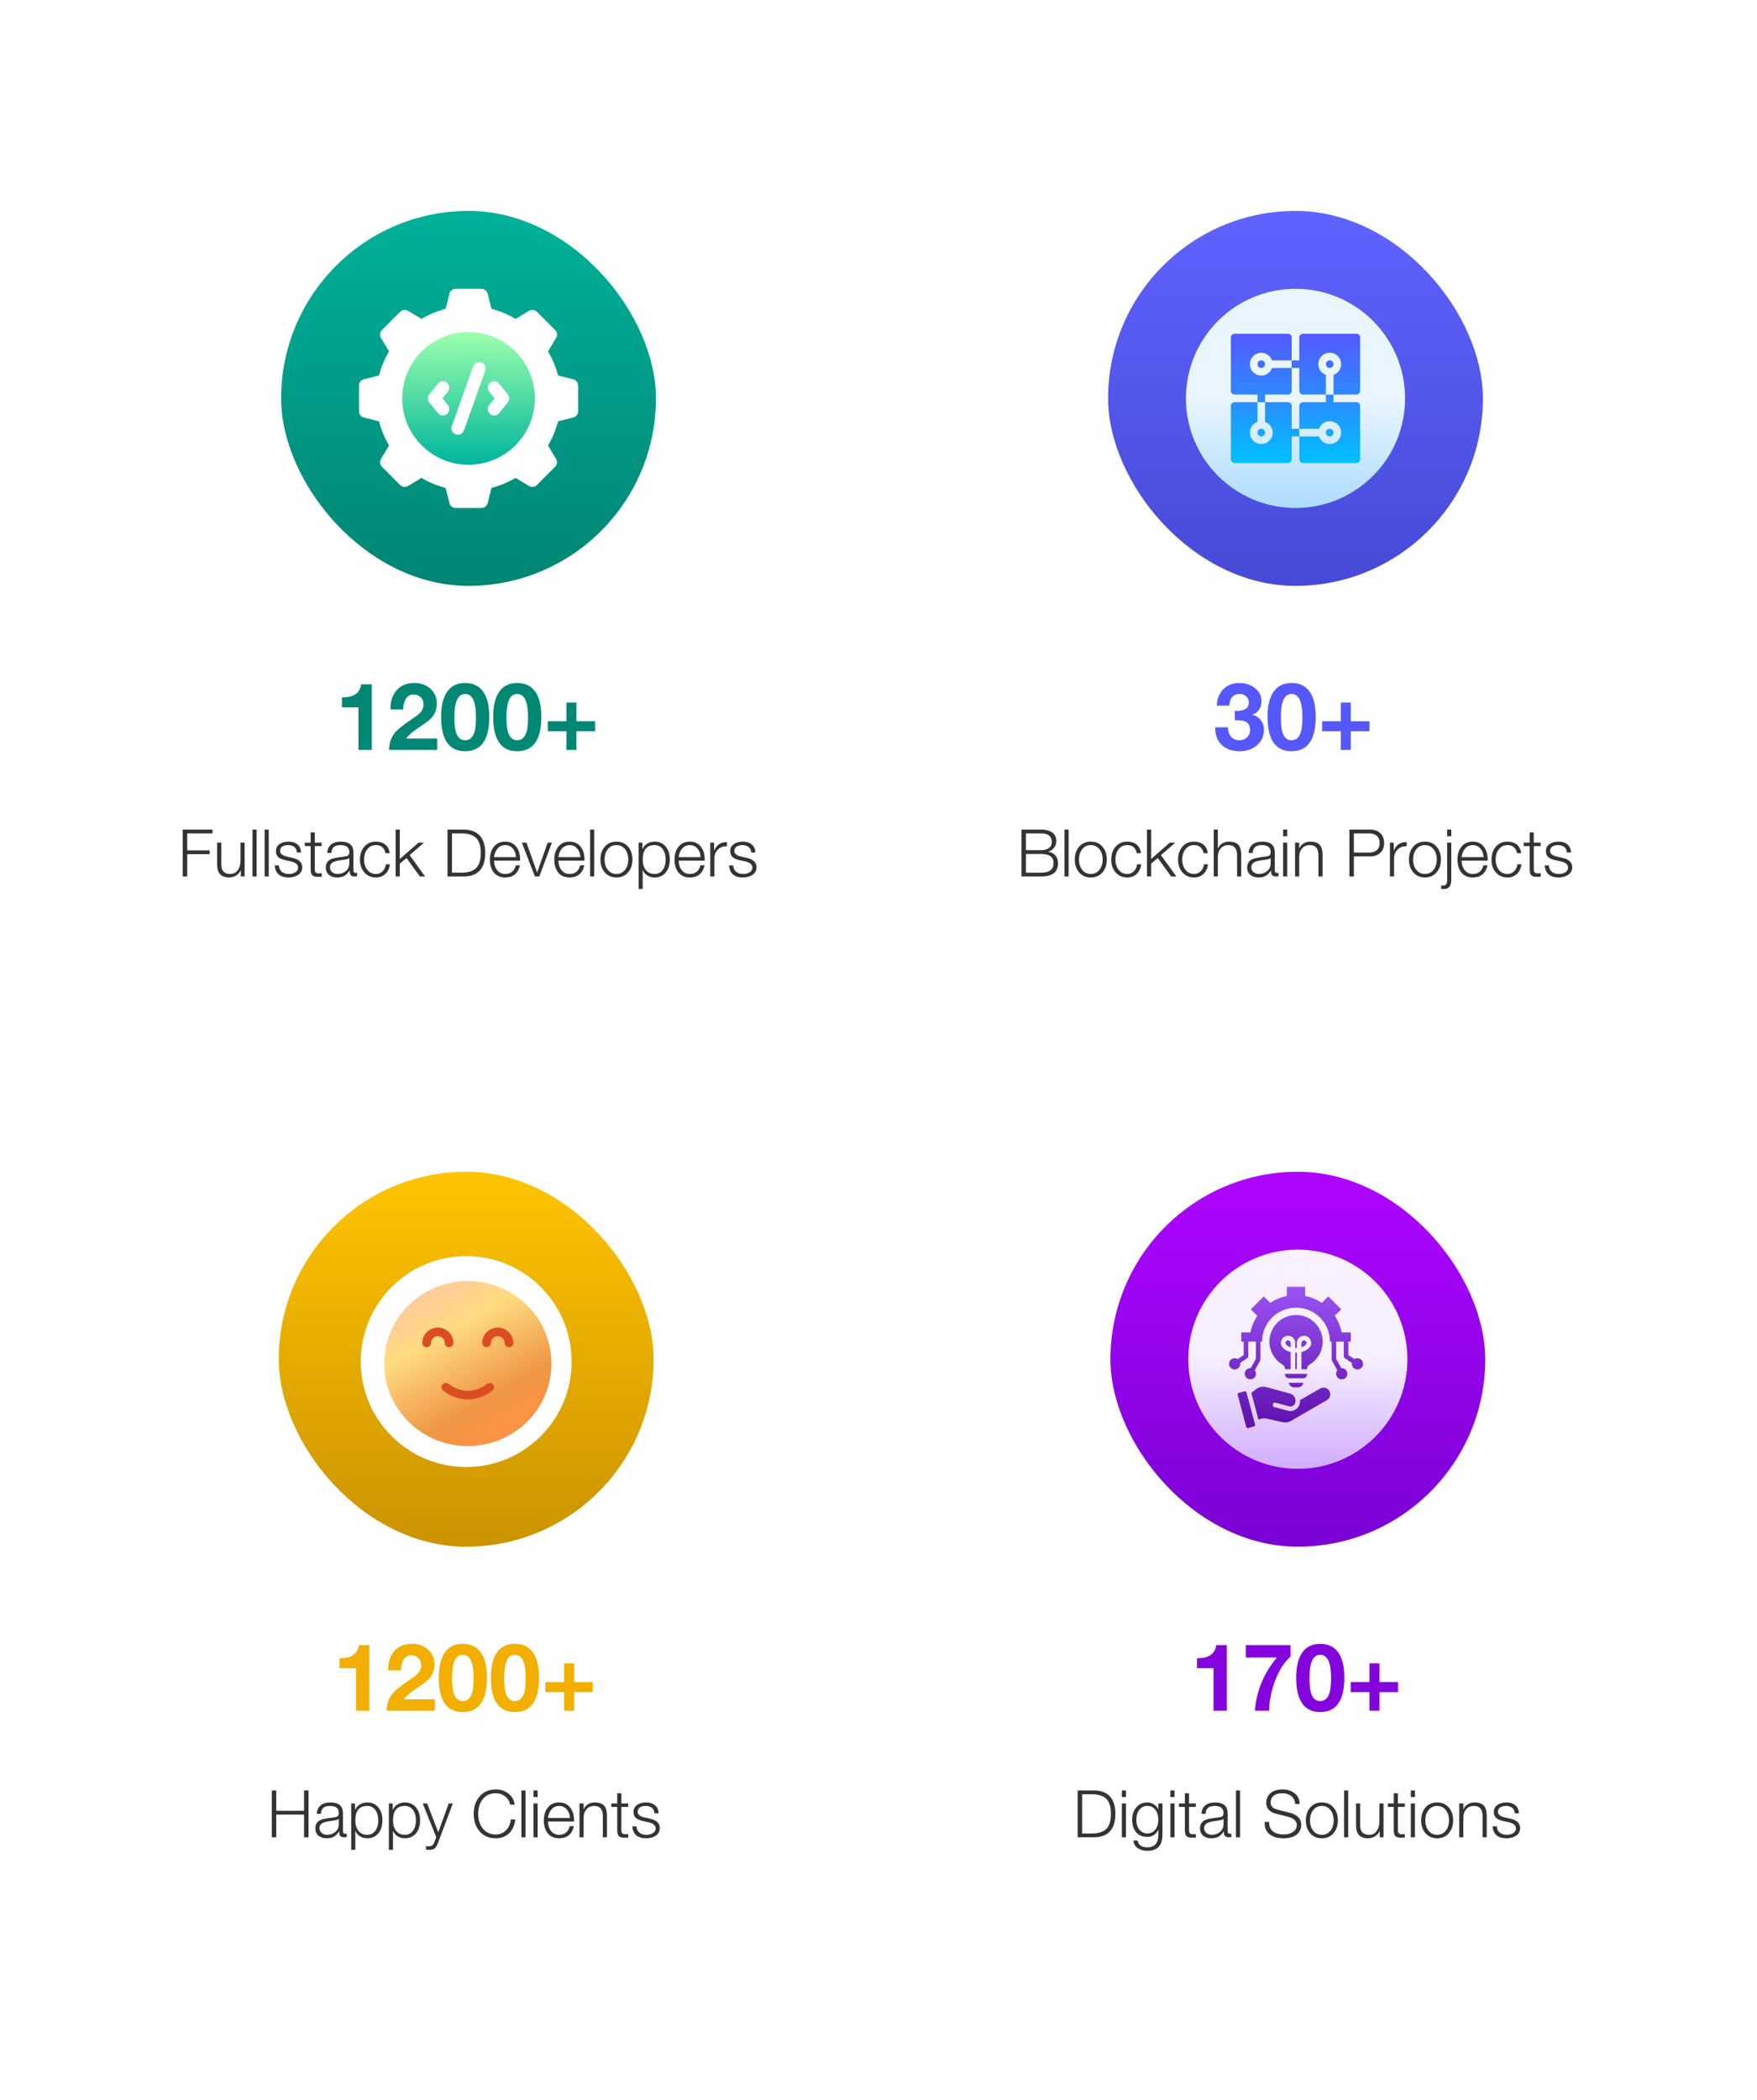 <svg xmlns="http://www.w3.org/2000/svg" width="375" height="448" viewBox="0 0 375 448" fill="none"><g filter="url(#filter0_d_763_12019)"><rect x="16" y="20" width="167" height="195" rx="16" fill="white"></rect></g><g filter="url(#filter1_dii_763_12019)"><rect x="60" y="45" width="80" height="80" rx="40" fill="url(#paint0_linear_763_12019)"></rect></g><g clip-path="url(#clip0_763_12019)"><path d="M123.385 82.248V87.752C123.385 88.058 123.282 88.354 123.094 88.595C122.906 88.836 122.643 89.007 122.347 89.081L119.1 89.893C118.638 91.696 117.921 93.42 116.96 95.037L118.687 97.916C118.845 98.178 118.91 98.485 118.872 98.788C118.835 99.092 118.697 99.374 118.481 99.59L114.59 103.481C114.374 103.697 114.091 103.835 113.788 103.872C113.485 103.91 113.178 103.845 112.916 103.687L110.037 101.96C108.42 102.922 106.696 103.639 104.893 104.1L104.081 107.347C104.007 107.643 103.836 107.906 103.595 108.095C103.354 108.283 103.057 108.385 102.752 108.385H97.248C96.943 108.385 96.646 108.283 96.405 108.095C96.164 107.906 95.993 107.643 95.919 107.347L95.107 104.1C93.304 103.639 91.58 102.922 89.963 101.96L87.084 103.687C86.822 103.845 86.515 103.91 86.212 103.872C85.909 103.835 85.627 103.697 85.41 103.481L81.519 99.59C81.303 99.374 81.165 99.092 81.128 98.788C81.09 98.485 81.156 98.178 81.313 97.916L83.04 95.037C82.079 93.42 81.362 91.696 80.9 89.893L77.653 89.081C77.357 89.007 77.094 88.836 76.906 88.595C76.718 88.354 76.615 88.058 76.615 87.752V82.248C76.615 81.943 76.718 81.646 76.906 81.405C77.094 81.164 77.357 80.993 77.653 80.919L80.9 80.107C81.362 78.304 82.079 76.58 83.04 74.963L81.313 72.084C81.156 71.822 81.09 71.515 81.128 71.212C81.165 70.909 81.303 70.627 81.519 70.41L85.41 66.519C85.626 66.303 85.909 66.165 86.212 66.128C86.515 66.09 86.822 66.156 87.084 66.313L89.963 68.04C91.58 67.079 93.304 66.362 95.107 65.9L95.919 62.653C95.993 62.357 96.164 62.094 96.405 61.906C96.646 61.718 96.943 61.615 97.248 61.615H102.752C103.057 61.615 103.354 61.718 103.595 61.906C103.836 62.094 104.007 62.357 104.081 62.653L104.893 65.9C106.696 66.362 108.42 67.079 110.037 68.04L112.916 66.313C113.178 66.155 113.485 66.09 113.788 66.128C114.091 66.165 114.374 66.303 114.59 66.519L118.481 70.41C118.697 70.626 118.835 70.909 118.872 71.212C118.91 71.515 118.844 71.822 118.687 72.084L116.96 74.963C117.921 76.58 118.638 78.304 119.1 80.107L122.347 80.919C122.643 80.993 122.906 81.164 123.094 81.405C123.282 81.646 123.385 81.943 123.385 82.248Z" fill="white"></path><path d="M100 70.841C92.193 70.841 85.841 77.193 85.841 85C85.841 92.807 92.193 99.159 100 99.159C107.807 99.159 114.159 92.807 114.159 85C114.159 77.193 107.807 70.841 100 70.841ZM95.589 86.428C96.062 87.019 95.966 87.881 95.375 88.354C94.784 88.826 93.922 88.731 93.449 88.14L91.622 85.856C91.428 85.613 91.322 85.311 91.322 85C91.322 84.689 91.428 84.387 91.622 84.144L93.449 81.861C93.922 81.27 94.784 81.174 95.375 81.647C95.966 82.119 96.062 82.981 95.589 83.572L94.447 85L95.589 86.428ZM103.574 79.067L99.007 91.855C98.752 92.568 97.968 92.939 97.255 92.685C96.543 92.43 96.171 91.646 96.426 90.933L100.993 78.145C101.248 77.432 102.032 77.061 102.744 77.316C103.457 77.57 103.829 78.354 103.574 79.067ZM108.378 85.856L106.551 88.14C106.078 88.731 105.216 88.826 104.625 88.354C104.034 87.881 103.938 87.019 104.411 86.428L105.553 85L104.411 83.572C103.938 82.981 104.034 82.119 104.625 81.646C105.216 81.174 106.078 81.269 106.551 81.86L108.378 84.144C108.572 84.387 108.678 84.689 108.678 85C108.678 85.311 108.572 85.613 108.378 85.856Z" fill="url(#paint1_linear_763_12019)"></path></g><path d="M79.34 146V160H76.5V150.92H72.98V148.78C75.447 148.833 76.813 147.907 77.08 146H79.34ZM86.073 151.38H83.353C83.3 149.727 83.72 148.373 84.613 147.32C85.52 146.253 86.793 145.72 88.433 145.72C89.767 145.72 90.887 146.107 91.793 146.88C92.753 147.707 93.233 148.78 93.233 150.1C93.233 151.34 92.82 152.4 91.993 153.28C91.58 153.72 90.673 154.393 89.273 155.3C88.047 156.113 87.187 156.867 86.693 157.56H93.313V160H83.033C83.047 158.547 83.48 157.3 84.333 156.26C84.88 155.62 85.92 154.78 87.453 153.74C88.547 152.993 89.193 152.533 89.393 152.36C90.06 151.747 90.393 151.067 90.393 150.32C90.393 149.667 90.193 149.147 89.793 148.76C89.407 148.36 88.907 148.16 88.293 148.16C87.52 148.16 86.94 148.513 86.553 149.22C86.233 149.793 86.073 150.513 86.073 151.38ZM94.147 152.94C94.147 150.393 94.653 148.507 95.667 147.28C96.533 146.24 97.733 145.72 99.267 145.72C100.813 145.72 102.027 146.24 102.907 147.28C103.92 148.493 104.427 150.38 104.427 152.94C104.427 157.833 102.707 160.28 99.267 160.28C95.853 160.28 94.147 157.833 94.147 152.94ZM96.987 152.94C96.987 154.3 97.08 155.333 97.267 156.04C97.613 157.307 98.28 157.94 99.267 157.94C100.267 157.94 100.947 157.307 101.307 156.04C101.493 155.333 101.587 154.3 101.587 152.94C101.587 149.687 100.813 148.06 99.267 148.06C97.747 148.06 96.987 149.687 96.987 152.94ZM105.26 152.94C105.26 150.393 105.767 148.507 106.78 147.28C107.647 146.24 108.847 145.72 110.38 145.72C111.927 145.72 113.14 146.24 114.02 147.28C115.033 148.493 115.54 150.38 115.54 152.94C115.54 157.833 113.82 160.28 110.38 160.28C106.967 160.28 105.26 157.833 105.26 152.94ZM108.1 152.94C108.1 154.3 108.193 155.333 108.38 156.04C108.727 157.307 109.393 157.94 110.38 157.94C111.38 157.94 112.06 157.307 112.42 156.04C112.607 155.333 112.7 154.3 112.7 152.94C112.7 149.687 111.927 148.06 110.38 148.06C108.86 148.06 108.1 149.687 108.1 152.94ZM123.033 149.9V153.88H127.013V156.02H123.033V160H120.893V156.02H116.913V153.88H120.893V149.9H123.033Z" fill="#008875"></path><path d="M39.008 187V177.004H45.35V177.816H39.96V181.428H44.748V182.24H39.96V187H39.008ZM52.212 179.776V187H51.4V185.698H51.371C51.148 186.174 50.812 186.547 50.364 186.818C49.916 187.079 49.421 187.21 48.88 187.21C47.19 187.21 46.346 186.295 46.346 184.466V179.776H47.227V184.48C47.227 185.805 47.871 186.468 49.16 186.468C49.869 186.468 50.419 186.169 50.812 185.572C51.157 185.04 51.33 184.373 51.33 183.57V179.776H52.212ZM53.893 187V177.004H54.775V187H53.893ZM56.477 187V177.004H57.359V187H56.477ZM64.255 181.89H63.373C63.354 181.367 63.158 180.966 62.785 180.686C62.449 180.434 62.015 180.308 61.483 180.308C61.026 180.308 60.643 180.397 60.335 180.574C59.962 180.798 59.775 181.125 59.775 181.554C59.775 182.142 60.274 182.548 61.273 182.772L62.449 183.038C63.821 183.346 64.507 184.013 64.507 185.04C64.507 185.759 64.194 186.314 63.569 186.706C63.028 187.042 62.374 187.21 61.609 187.21C59.761 187.21 58.772 186.361 58.641 184.662H59.523C59.56 185.241 59.77 185.689 60.153 186.006C60.545 186.314 61.044 186.468 61.651 186.468C62.146 186.468 62.58 186.365 62.953 186.16C63.401 185.908 63.625 185.553 63.625 185.096C63.625 184.452 63.098 184.013 62.043 183.78L60.909 183.528C60.256 183.379 59.775 183.178 59.467 182.926C59.084 182.609 58.893 182.165 58.893 181.596C58.893 180.915 59.187 180.392 59.775 180.028C60.27 179.72 60.881 179.566 61.609 179.566C62.365 179.566 62.981 179.757 63.457 180.14C63.961 180.551 64.227 181.134 64.255 181.89ZM67.187 177.606V179.776H68.657V180.518H67.187V185.39C67.187 185.707 67.225 185.927 67.299 186.048C67.402 186.225 67.603 186.323 67.901 186.342C68.079 186.351 68.331 186.337 68.657 186.3V187.056C68.573 187.056 68.443 187.061 68.265 187.07C68.097 187.079 67.967 187.084 67.873 187.084C67.285 187.084 66.875 186.967 66.641 186.734C66.417 186.501 66.305 186.076 66.305 185.46V180.518H65.045V179.776H66.305V177.606H67.187ZM74.55 184.2V183.052H74.522C74.447 183.192 74.2 183.299 73.78 183.374C73.266 183.449 72.753 183.528 72.24 183.612C71.661 183.715 71.232 183.855 70.952 184.032C70.597 184.275 70.42 184.611 70.42 185.04C70.42 185.46 70.579 185.805 70.896 186.076C71.222 186.337 71.6 186.468 72.03 186.468C72.73 186.468 73.323 186.263 73.808 185.852C74.302 185.432 74.55 184.881 74.55 184.2ZM70.728 181.988H69.846C69.883 181.176 70.177 180.56 70.728 180.14C71.222 179.757 71.904 179.566 72.772 179.566C74.545 179.566 75.432 180.341 75.432 181.89V185.726C75.432 186.081 75.605 186.258 75.95 186.258C76.043 186.258 76.136 186.239 76.23 186.202V186.944C76.052 186.981 75.861 187 75.656 187C75.236 187 74.951 186.883 74.802 186.65C74.68 186.463 74.62 186.16 74.62 185.74H74.592C74.256 186.253 73.915 186.617 73.57 186.832C73.15 187.084 72.613 187.21 71.96 187.21C71.251 187.21 70.681 187.037 70.252 186.692C69.776 186.319 69.538 185.787 69.538 185.096C69.538 184.2 69.944 183.589 70.756 183.262C71.157 183.094 72.044 182.931 73.416 182.772C73.836 182.725 74.116 182.651 74.256 182.548C74.452 182.408 74.55 182.156 74.55 181.792C74.55 180.803 73.92 180.308 72.66 180.308C71.4 180.308 70.756 180.868 70.728 181.988ZM83.168 182.044H82.286C82.034 180.887 81.352 180.308 80.242 180.308C79.439 180.308 78.804 180.63 78.338 181.274C77.918 181.853 77.708 182.557 77.708 183.388C77.708 184.219 77.918 184.923 78.338 185.502C78.804 186.146 79.439 186.468 80.242 186.468C80.792 186.468 81.264 186.277 81.656 185.894C82.057 185.502 82.286 185.007 82.342 184.41H83.224C83.102 185.278 82.776 185.964 82.244 186.468C81.712 186.963 81.044 187.21 80.242 187.21C79.178 187.21 78.333 186.832 77.708 186.076C77.12 185.367 76.826 184.471 76.826 183.388C76.826 182.305 77.12 181.409 77.708 180.7C78.333 179.944 79.178 179.566 80.242 179.566C81.035 179.566 81.693 179.771 82.216 180.182C82.757 180.621 83.074 181.241 83.168 182.044ZM84.449 187V177.004H85.331V183.276L89.335 179.776H90.511L87.431 182.45L90.721 187H89.615L86.759 183.066L85.331 184.256V187H84.449ZM96.466 177.816V186.188H98.496C99.942 186.188 100.988 185.861 101.632 185.208C102.285 184.555 102.612 183.486 102.612 182.002C102.612 180.518 102.285 179.449 101.632 178.796C100.988 178.143 99.942 177.816 98.496 177.816H96.466ZM95.514 187V177.004H98.972C100.475 177.004 101.613 177.429 102.388 178.278C103.172 179.118 103.564 180.359 103.564 182.002C103.564 183.645 103.172 184.891 102.388 185.74C101.613 186.58 100.475 187 98.972 187H95.514ZM111.006 183.626H105.448C105.457 184.373 105.644 185.007 106.008 185.53C106.447 186.155 107.053 186.468 107.828 186.468C109.023 186.468 109.779 185.852 110.096 184.62H110.978C110.577 186.347 109.527 187.21 107.828 187.21C106.745 187.21 105.915 186.832 105.336 186.076C104.823 185.395 104.566 184.499 104.566 183.388C104.566 182.333 104.823 181.456 105.336 180.756C105.924 179.963 106.755 179.566 107.828 179.566C108.92 179.566 109.751 179.991 110.32 180.84C110.815 181.577 111.043 182.506 111.006 183.626ZM105.448 182.884H110.124C110.105 182.175 109.895 181.577 109.494 181.092C109.065 180.569 108.509 180.308 107.828 180.308C107.147 180.308 106.587 180.574 106.148 181.106C105.756 181.573 105.523 182.165 105.448 182.884ZM114.164 187L111.378 179.776H112.358L114.626 186.118H114.654L116.894 179.776H117.804L115.102 187H114.164ZM124.746 183.626H119.188C119.197 184.373 119.384 185.007 119.748 185.53C120.187 186.155 120.793 186.468 121.568 186.468C122.763 186.468 123.519 185.852 123.836 184.62H124.718C124.317 186.347 123.267 187.21 121.568 187.21C120.485 187.21 119.655 186.832 119.076 186.076C118.563 185.395 118.306 184.499 118.306 183.388C118.306 182.333 118.563 181.456 119.076 180.756C119.664 179.963 120.495 179.566 121.568 179.566C122.66 179.566 123.491 179.991 124.06 180.84C124.555 181.577 124.783 182.506 124.746 183.626ZM119.188 182.884H123.864C123.845 182.175 123.635 181.577 123.234 181.092C122.805 180.569 122.249 180.308 121.568 180.308C120.887 180.308 120.327 180.574 119.888 181.106C119.496 181.573 119.263 182.165 119.188 182.884ZM125.944 187V177.004H126.826V187H125.944ZM131.566 179.566C132.63 179.566 133.474 179.944 134.1 180.7C134.688 181.409 134.982 182.305 134.982 183.388C134.982 184.471 134.688 185.367 134.1 186.076C133.474 186.832 132.63 187.21 131.566 187.21C130.502 187.21 129.657 186.832 129.032 186.076C128.444 185.367 128.15 184.471 128.15 183.388C128.15 182.305 128.444 181.409 129.032 180.7C129.657 179.944 130.502 179.566 131.566 179.566ZM131.566 180.308C130.763 180.308 130.128 180.63 129.662 181.274C129.242 181.853 129.032 182.557 129.032 183.388C129.032 184.219 129.242 184.923 129.662 185.502C130.128 186.146 130.763 186.468 131.566 186.468C132.368 186.468 133.003 186.146 133.47 185.502C133.89 184.923 134.1 184.219 134.1 183.388C134.1 182.557 133.89 181.853 133.47 181.274C133.003 180.63 132.368 180.308 131.566 180.308ZM142.075 183.388C142.075 182.548 141.893 181.848 141.529 181.288C141.1 180.635 140.493 180.308 139.709 180.308C138.02 180.308 137.175 181.335 137.175 183.388C137.175 184.237 137.362 184.937 137.735 185.488C138.183 186.141 138.841 186.468 139.709 186.468C140.493 186.468 141.1 186.141 141.529 185.488C141.893 184.928 142.075 184.228 142.075 183.388ZM136.293 189.674V179.776H137.105V181.148H137.133C137.338 180.663 137.67 180.28 138.127 180C138.594 179.711 139.121 179.566 139.709 179.566C140.754 179.566 141.571 179.949 142.159 180.714C142.691 181.405 142.957 182.296 142.957 183.388C142.957 184.48 142.691 185.371 142.159 186.062C141.571 186.827 140.754 187.21 139.709 187.21C139.149 187.21 138.645 187.075 138.197 186.804C137.721 186.524 137.39 186.132 137.203 185.628H137.175V189.674H136.293ZM150.408 183.626H144.85C144.86 184.373 145.046 185.007 145.41 185.53C145.849 186.155 146.456 186.468 147.23 186.468C148.425 186.468 149.181 185.852 149.498 184.62H150.38C149.979 186.347 148.929 187.21 147.23 187.21C146.148 187.21 145.317 186.832 144.738 186.076C144.225 185.395 143.968 184.499 143.968 183.388C143.968 182.333 144.225 181.456 144.738 180.756C145.326 179.963 146.157 179.566 147.23 179.566C148.322 179.566 149.153 179.991 149.722 180.84C150.217 181.577 150.446 182.506 150.408 183.626ZM144.85 182.884H149.526C149.508 182.175 149.298 181.577 148.896 181.092C148.467 180.569 147.912 180.308 147.23 180.308C146.549 180.308 145.989 180.574 145.55 181.106C145.158 181.573 144.925 182.165 144.85 182.884ZM151.592 187V179.776H152.404V181.47H152.432C152.656 180.882 153.006 180.429 153.482 180.112C153.958 179.795 154.518 179.65 155.162 179.678V180.56C154.378 180.523 153.734 180.756 153.23 181.26C152.726 181.755 152.474 182.385 152.474 183.15V187H151.592ZM161.216 181.89H160.334C160.315 181.367 160.119 180.966 159.746 180.686C159.41 180.434 158.976 180.308 158.444 180.308C157.987 180.308 157.604 180.397 157.296 180.574C156.923 180.798 156.736 181.125 156.736 181.554C156.736 182.142 157.235 182.548 158.234 182.772L159.41 183.038C160.782 183.346 161.468 184.013 161.468 185.04C161.468 185.759 161.155 186.314 160.53 186.706C159.989 187.042 159.335 187.21 158.57 187.21C156.722 187.21 155.733 186.361 155.602 184.662H156.484C156.521 185.241 156.731 185.689 157.114 186.006C157.506 186.314 158.005 186.468 158.612 186.468C159.107 186.468 159.541 186.365 159.914 186.16C160.362 185.908 160.586 185.553 160.586 185.096C160.586 184.452 160.059 184.013 159.004 183.78L157.87 183.528C157.217 183.379 156.736 183.178 156.428 182.926C156.045 182.609 155.854 182.165 155.854 181.596C155.854 180.915 156.148 180.392 156.736 180.028C157.231 179.72 157.842 179.566 158.57 179.566C159.326 179.566 159.942 179.757 160.418 180.14C160.922 180.551 161.188 181.134 161.216 181.89Z" fill="#333333"></path><g filter="url(#filter2_d_763_12019)"><rect x="193" y="20" width="167" height="195" rx="16" fill="white"></rect></g><g filter="url(#filter3_dii_763_12019)"><rect x="236.5" y="45" width="80" height="80" rx="40" fill="url(#paint2_linear_763_12019)"></rect></g><g clip-path="url(#clip1_763_12019)"><path d="M276.5 108.385C289.415 108.385 299.885 97.915 299.885 85C299.885 72.085 289.415 61.615 276.5 61.615C263.585 61.615 253.115 72.085 253.115 85C253.115 97.915 263.585 108.385 276.5 108.385Z" fill="url(#paint3_linear_763_12019)"></path><path d="M283.802 93.114C284.25 93.114 284.614 92.75 284.614 92.302C284.614 91.855 284.25 91.491 283.802 91.491C283.355 91.491 282.991 91.855 282.991 92.302C282.991 92.75 283.355 93.114 283.802 93.114ZM269.198 76.886C268.75 76.886 268.386 77.25 268.386 77.698C268.386 78.145 268.75 78.509 269.198 78.509C269.645 78.509 270.009 78.145 270.009 77.698C270.009 77.25 269.645 76.886 269.198 76.886ZM277.311 78.509V83.377C277.311 83.832 277.668 84.189 278.123 84.189H282.991V79.982C282.048 79.646 281.368 78.754 281.368 77.698C281.368 76.356 282.46 75.264 283.802 75.264C285.144 75.264 286.236 76.356 286.236 77.698C286.236 78.754 285.556 79.646 284.614 79.982V84.189H289.482C289.936 84.189 290.293 83.832 290.293 83.377V72.018C290.293 71.564 289.936 71.207 289.482 71.207H278.123C277.668 71.207 277.311 71.564 277.311 72.018V76.886H275.689V78.509H277.311ZM283.802 76.886C283.355 76.886 282.991 77.25 282.991 77.698C282.991 78.145 283.355 78.509 283.802 78.509C284.25 78.509 284.614 78.145 284.614 77.698C284.614 77.25 284.25 76.886 283.802 76.886ZM282.991 84.189V85.811H278.123C277.668 85.811 277.311 86.168 277.311 86.623V91.491H281.518C281.854 90.549 282.746 89.868 283.802 89.868C285.145 89.868 286.236 90.96 286.236 92.302C286.236 93.644 285.145 94.736 283.802 94.736C282.746 94.736 281.854 94.056 281.518 93.114H277.311V97.982C277.311 98.436 277.668 98.793 278.123 98.793H289.482C289.936 98.793 290.293 98.436 290.293 97.982V86.623C290.293 86.168 289.936 85.811 289.482 85.811H284.614V84.189H282.991ZM275.689 91.491V86.623C275.689 86.168 275.332 85.811 274.877 85.811H270.009V90.018C270.952 90.354 271.632 91.246 271.632 92.302C271.632 93.645 270.54 94.737 269.198 94.737C267.856 94.737 266.764 93.645 266.764 92.302C266.764 91.246 267.444 90.354 268.386 90.018V85.811H263.518C263.064 85.811 262.707 86.168 262.707 86.623V97.982C262.707 98.436 263.064 98.793 263.518 98.793H274.877C275.332 98.793 275.689 98.436 275.689 97.982V93.114H277.312V91.491H275.689ZM269.198 93.114C269.645 93.114 270.009 92.75 270.009 92.302C270.009 91.855 269.645 91.491 269.198 91.491C268.75 91.491 268.386 91.855 268.386 92.302C268.386 92.75 268.75 93.114 269.198 93.114ZM270.009 84.189H274.877C275.332 84.189 275.689 83.832 275.689 83.377V78.509H271.482C271.146 79.451 270.254 80.132 269.198 80.132C267.855 80.132 266.764 79.04 266.764 77.698C266.764 76.356 267.855 75.264 269.198 75.264C270.254 75.264 271.146 75.944 271.482 76.886H275.689V72.018C275.689 71.564 275.332 71.207 274.877 71.207H263.518C263.064 71.207 262.707 71.564 262.707 72.018V83.377C262.707 83.832 263.064 84.189 263.518 84.189H268.386V85.811H270.009V84.189Z" fill="url(#paint4_linear_763_12019)"></path></g><path d="M263.56 153.66V151.66C264.333 151.727 264.98 151.647 265.5 151.42C266.193 151.14 266.54 150.64 266.54 149.92C266.54 149.347 266.347 148.893 265.96 148.56C265.573 148.227 265.107 148.06 264.56 148.06C263.867 148.06 263.327 148.293 262.94 148.76C262.567 149.213 262.387 149.813 262.4 150.56H259.7C259.753 149.12 260.213 147.953 261.08 147.06C261.96 146.167 263.113 145.72 264.54 145.72C265.753 145.72 266.82 146.053 267.74 146.72C268.74 147.467 269.24 148.427 269.24 149.6C269.24 150.293 269.073 150.887 268.74 151.38C268.393 151.927 267.907 152.287 267.28 152.46V152.5C268.04 152.673 268.64 153.053 269.08 153.64C269.533 154.213 269.76 154.893 269.76 155.68C269.76 157.093 269.233 158.227 268.18 159.08C267.207 159.88 266 160.28 264.56 160.28C262.96 160.28 261.687 159.827 260.74 158.92C259.793 158.013 259.333 156.767 259.36 155.18H262.06C262.087 155.993 262.3 156.64 262.7 157.12C263.127 157.667 263.733 157.94 264.52 157.94C265.173 157.94 265.713 157.74 266.14 157.34C266.58 156.927 266.8 156.393 266.8 155.74C266.8 154.807 266.433 154.193 265.7 153.9C265.287 153.74 264.573 153.66 263.56 153.66ZM270.533 152.94C270.533 150.393 271.04 148.507 272.053 147.28C272.92 146.24 274.12 145.72 275.653 145.72C277.2 145.72 278.413 146.24 279.293 147.28C280.307 148.493 280.813 150.38 280.813 152.94C280.813 157.833 279.093 160.28 275.653 160.28C272.24 160.28 270.533 157.833 270.533 152.94ZM273.373 152.94C273.373 154.3 273.467 155.333 273.653 156.04C274 157.307 274.667 157.94 275.653 157.94C276.653 157.94 277.333 157.307 277.693 156.04C277.88 155.333 277.973 154.3 277.973 152.94C277.973 149.687 277.2 148.06 275.653 148.06C274.133 148.06 273.373 149.687 273.373 152.94ZM288.307 149.9V153.88H292.287V156.02H288.307V160H286.167V156.02H282.187V153.88H286.167V149.9H288.307Z" fill="#5558FF"></path><path d="M218.96 182.198V186.188H222.236C223.991 186.188 224.868 185.502 224.868 184.13C224.868 182.842 223.991 182.198 222.236 182.198H218.96ZM218.008 187V177.004H222.236C223.179 177.004 223.925 177.181 224.476 177.536C225.12 177.947 225.442 178.586 225.442 179.454C225.442 179.986 225.279 180.467 224.952 180.896C224.635 181.316 224.219 181.582 223.706 181.694V181.722C224.35 181.806 224.863 182.072 225.246 182.52C225.629 182.959 225.82 183.505 225.82 184.158C225.82 186.053 224.625 187 222.236 187H218.008ZM218.96 177.816V181.386H222.236C222.964 181.386 223.529 181.223 223.93 180.896C224.303 180.588 224.49 180.187 224.49 179.692C224.49 178.441 223.739 177.816 222.236 177.816H218.96ZM227.192 187V177.004H228.074V187H227.192ZM232.814 179.566C233.878 179.566 234.723 179.944 235.348 180.7C235.936 181.409 236.23 182.305 236.23 183.388C236.23 184.471 235.936 185.367 235.348 186.076C234.723 186.832 233.878 187.21 232.814 187.21C231.75 187.21 230.905 186.832 230.28 186.076C229.692 185.367 229.398 184.471 229.398 183.388C229.398 182.305 229.692 181.409 230.28 180.7C230.905 179.944 231.75 179.566 232.814 179.566ZM232.814 180.308C232.011 180.308 231.377 180.63 230.91 181.274C230.49 181.853 230.28 182.557 230.28 183.388C230.28 184.219 230.49 184.923 230.91 185.502C231.377 186.146 232.011 186.468 232.814 186.468C233.617 186.468 234.251 186.146 234.718 185.502C235.138 184.923 235.348 184.219 235.348 183.388C235.348 182.557 235.138 181.853 234.718 181.274C234.251 180.63 233.617 180.308 232.814 180.308ZM243.519 182.044H242.637C242.385 180.887 241.704 180.308 240.593 180.308C239.791 180.308 239.156 180.63 238.689 181.274C238.269 181.853 238.059 182.557 238.059 183.388C238.059 184.219 238.269 184.923 238.689 185.502C239.156 186.146 239.791 186.468 240.593 186.468C241.144 186.468 241.615 186.277 242.007 185.894C242.409 185.502 242.637 185.007 242.693 184.41H243.575C243.454 185.278 243.127 185.964 242.595 186.468C242.063 186.963 241.396 187.21 240.593 187.21C239.529 187.21 238.685 186.832 238.059 186.076C237.471 185.367 237.177 184.471 237.177 183.388C237.177 182.305 237.471 181.409 238.059 180.7C238.685 179.944 239.529 179.566 240.593 179.566C241.387 179.566 242.045 179.771 242.567 180.182C243.109 180.621 243.426 181.241 243.519 182.044ZM244.801 187V177.004H245.683V183.276L249.687 179.776H250.863L247.783 182.45L251.073 187H249.967L247.111 183.066L245.683 184.256V187H244.801ZM257.779 182.044H256.897C256.645 180.887 255.964 180.308 254.853 180.308C254.05 180.308 253.416 180.63 252.949 181.274C252.529 181.853 252.319 182.557 252.319 183.388C252.319 184.219 252.529 184.923 252.949 185.502C253.416 186.146 254.05 186.468 254.853 186.468C255.404 186.468 255.875 186.277 256.267 185.894C256.668 185.502 256.897 185.007 256.953 184.41H257.835C257.714 185.278 257.387 185.964 256.855 186.468C256.323 186.963 255.656 187.21 254.853 187.21C253.789 187.21 252.944 186.832 252.319 186.076C251.731 185.367 251.437 184.471 251.437 183.388C251.437 182.305 251.731 181.409 252.319 180.7C252.944 179.944 253.789 179.566 254.853 179.566C255.646 179.566 256.304 179.771 256.827 180.182C257.368 180.621 257.686 181.241 257.779 182.044ZM259.047 187V177.004H259.929V181.022H259.957C260.115 180.593 260.409 180.243 260.839 179.972C261.277 179.701 261.753 179.566 262.267 179.566C263.237 179.566 263.933 179.813 264.353 180.308C264.726 180.756 264.913 181.437 264.913 182.352V187H264.031V182.492C264.031 181.036 263.419 180.308 262.197 180.308C261.506 180.308 260.955 180.541 260.545 181.008C260.134 181.475 259.929 182.067 259.929 182.786V187H259.047ZM271.2 184.2V183.052H271.172C271.098 183.192 270.85 183.299 270.43 183.374C269.917 183.449 269.404 183.528 268.89 183.612C268.312 183.715 267.882 183.855 267.602 184.032C267.248 184.275 267.07 184.611 267.07 185.04C267.07 185.46 267.229 185.805 267.546 186.076C267.873 186.337 268.251 186.468 268.68 186.468C269.38 186.468 269.973 186.263 270.458 185.852C270.953 185.432 271.2 184.881 271.2 184.2ZM267.378 181.988H266.496C266.534 181.176 266.828 180.56 267.378 180.14C267.873 179.757 268.554 179.566 269.422 179.566C271.196 179.566 272.082 180.341 272.082 181.89V185.726C272.082 186.081 272.255 186.258 272.6 186.258C272.694 186.258 272.787 186.239 272.88 186.202V186.944C272.703 186.981 272.512 187 272.306 187C271.886 187 271.602 186.883 271.452 186.65C271.331 186.463 271.27 186.16 271.27 185.74H271.242C270.906 186.253 270.566 186.617 270.22 186.832C269.8 187.084 269.264 187.21 268.61 187.21C267.901 187.21 267.332 187.037 266.902 186.692C266.426 186.319 266.188 185.787 266.188 185.096C266.188 184.2 266.594 183.589 267.406 183.262C267.808 183.094 268.694 182.931 270.066 182.772C270.486 182.725 270.766 182.651 270.906 182.548C271.102 182.408 271.2 182.156 271.2 181.792C271.2 180.803 270.57 180.308 269.31 180.308C268.05 180.308 267.406 180.868 267.378 181.988ZM273.854 187V179.776H274.736V187H273.854ZM273.854 178.418V177.004H274.736V178.418H273.854ZM276.41 187V179.776H277.292V181.022H277.32C277.479 180.593 277.773 180.243 278.202 179.972C278.641 179.701 279.117 179.566 279.63 179.566C280.601 179.566 281.296 179.813 281.716 180.308C282.089 180.756 282.276 181.437 282.276 182.352V187H281.394V182.492C281.394 181.036 280.783 180.308 279.56 180.308C278.869 180.308 278.319 180.541 277.908 181.008C277.497 181.475 277.292 182.067 277.292 182.786V187H276.41ZM288.008 187V177.004H292.446C293.351 177.004 294.07 177.256 294.602 177.76C295.143 178.264 295.414 178.964 295.414 179.86C295.414 180.756 295.143 181.456 294.602 181.96C294.07 182.464 293.351 182.716 292.446 182.716H288.96V187H288.008ZM288.96 177.816V181.904H292.236C292.917 181.904 293.459 181.731 293.86 181.386C294.261 181.031 294.462 180.523 294.462 179.86C294.462 179.197 294.257 178.684 293.846 178.32C293.454 177.984 292.917 177.816 292.236 177.816H288.96ZM296.658 187V179.776H297.47V181.47H297.498C297.722 180.882 298.072 180.429 298.548 180.112C299.024 179.795 299.584 179.65 300.228 179.678V180.56C299.444 180.523 298.8 180.756 298.296 181.26C297.792 181.755 297.54 182.385 297.54 183.15V187H296.658ZM304.126 179.566C305.19 179.566 306.035 179.944 306.66 180.7C307.248 181.409 307.542 182.305 307.542 183.388C307.542 184.471 307.248 185.367 306.66 186.076C306.035 186.832 305.19 187.21 304.126 187.21C303.062 187.21 302.218 186.832 301.592 186.076C301.004 185.367 300.71 184.471 300.71 183.388C300.71 182.305 301.004 181.409 301.592 180.7C302.218 179.944 303.062 179.566 304.126 179.566ZM304.126 180.308C303.324 180.308 302.689 180.63 302.222 181.274C301.802 181.853 301.592 182.557 301.592 183.388C301.592 184.219 301.802 184.923 302.222 185.502C302.689 186.146 303.324 186.468 304.126 186.468C304.929 186.468 305.564 186.146 306.03 185.502C306.45 184.923 306.66 184.219 306.66 183.388C306.66 182.557 306.45 181.853 306.03 181.274C305.564 180.63 304.929 180.308 304.126 180.308ZM308.868 187.882V179.776H309.75V187.672C309.75 189.007 309.236 189.674 308.21 189.674C308.144 189.674 308.042 189.669 307.902 189.66C307.762 189.651 307.659 189.646 307.594 189.646V188.918C307.799 188.937 307.958 188.941 308.07 188.932C308.602 188.932 308.868 188.582 308.868 187.882ZM308.868 178.418V177.004H309.75V178.418H308.868ZM317.514 183.626H311.956C311.965 184.373 312.152 185.007 312.516 185.53C312.954 186.155 313.561 186.468 314.336 186.468C315.53 186.468 316.286 185.852 316.604 184.62H317.486C317.084 186.347 316.034 187.21 314.336 187.21C313.253 187.21 312.422 186.832 311.844 186.076C311.33 185.395 311.074 184.499 311.074 183.388C311.074 182.333 311.33 181.456 311.844 180.756C312.432 179.963 313.262 179.566 314.336 179.566C315.428 179.566 316.258 179.991 316.828 180.84C317.322 181.577 317.551 182.506 317.514 183.626ZM311.956 182.884H316.632C316.613 182.175 316.403 181.577 316.002 181.092C315.572 180.569 315.017 180.308 314.336 180.308C313.654 180.308 313.094 180.574 312.656 181.106C312.264 181.573 312.03 182.165 311.956 182.884ZM324.675 182.044H323.793C323.541 180.887 322.86 180.308 321.749 180.308C320.947 180.308 320.312 180.63 319.845 181.274C319.425 181.853 319.215 182.557 319.215 183.388C319.215 184.219 319.425 184.923 319.845 185.502C320.312 186.146 320.947 186.468 321.749 186.468C322.3 186.468 322.771 186.277 323.163 185.894C323.565 185.502 323.793 185.007 323.849 184.41H324.731C324.61 185.278 324.283 185.964 323.751 186.468C323.219 186.963 322.552 187.21 321.749 187.21C320.685 187.21 319.841 186.832 319.215 186.076C318.627 185.367 318.333 184.471 318.333 183.388C318.333 182.305 318.627 181.409 319.215 180.7C319.841 179.944 320.685 179.566 321.749 179.566C322.543 179.566 323.201 179.771 323.723 180.182C324.265 180.621 324.582 181.241 324.675 182.044ZM327.357 177.606V179.776H328.827V180.518H327.357V185.39C327.357 185.707 327.395 185.927 327.469 186.048C327.572 186.225 327.773 186.323 328.071 186.342C328.249 186.351 328.501 186.337 328.827 186.3V187.056C328.743 187.056 328.613 187.061 328.435 187.07C328.267 187.079 328.137 187.084 328.043 187.084C327.455 187.084 327.045 186.967 326.811 186.734C326.587 186.501 326.475 186.076 326.475 185.46V180.518H325.215V179.776H326.475V177.606H327.357ZM335.308 181.89H334.426C334.407 181.367 334.211 180.966 333.838 180.686C333.502 180.434 333.068 180.308 332.536 180.308C332.078 180.308 331.696 180.397 331.388 180.574C331.014 180.798 330.828 181.125 330.828 181.554C330.828 182.142 331.327 182.548 332.326 182.772L333.502 183.038C334.874 183.346 335.56 184.013 335.56 185.04C335.56 185.759 335.247 186.314 334.622 186.706C334.08 187.042 333.427 187.21 332.662 187.21C330.814 187.21 329.824 186.361 329.694 184.662H330.576C330.613 185.241 330.823 185.689 331.206 186.006C331.598 186.314 332.097 186.468 332.704 186.468C333.198 186.468 333.632 186.365 334.006 186.16C334.454 185.908 334.678 185.553 334.678 185.096C334.678 184.452 334.15 184.013 333.096 183.78L331.962 183.528C331.308 183.379 330.828 183.178 330.52 182.926C330.137 182.609 329.946 182.165 329.946 181.596C329.946 180.915 330.24 180.392 330.828 180.028C331.322 179.72 331.934 179.566 332.662 179.566C333.418 179.566 334.034 179.757 334.51 180.14C335.014 180.551 335.28 181.134 335.308 181.89Z" fill="#333333"></path><g filter="url(#filter4_d_763_12019)"><rect x="16" y="225" width="167" height="195" rx="16" fill="white"></rect></g><g filter="url(#filter5_dii_763_12019)"><rect x="59.5" y="250" width="80" height="80" rx="40" fill="url(#paint5_linear_763_12019)"></rect></g><path d="M99.5 313C111.926 313 122 302.926 122 290.5C122 278.074 111.926 268 99.5 268C87.074 268 77 278.074 77 290.5C77 302.926 87.074 313 99.5 313Z" fill="white"></path><path d="M99.846 308.528C109.702 308.528 117.692 300.646 117.692 290.923C117.692 281.2 109.702 273.318 99.846 273.318C89.99 273.318 82 281.2 82 290.923C82 300.646 89.99 308.528 99.846 308.528Z" fill="url(#paint6_linear_763_12019)"></path><path d="M94.919 286.528C94.919 286.771 95.017 287.004 95.191 287.176C95.365 287.348 95.602 287.445 95.849 287.445C96.095 287.445 96.332 287.348 96.506 287.176C96.68 287.004 96.778 286.771 96.778 286.528C96.778 285.658 96.428 284.825 95.805 284.21C95.182 283.595 94.337 283.25 93.456 283.25C92.575 283.25 91.73 283.595 91.107 284.21C90.484 284.825 90.134 285.658 90.134 286.528C90.134 286.771 90.232 287.004 90.406 287.176C90.581 287.348 90.817 287.445 91.064 287.445C91.31 287.445 91.547 287.348 91.721 287.176C91.896 287.004 91.994 286.771 91.994 286.528C91.994 286.145 92.148 285.778 92.422 285.507C92.696 285.237 93.068 285.085 93.456 285.085C93.844 285.085 94.216 285.237 94.49 285.507C94.765 285.778 94.919 286.145 94.919 286.528ZM106.239 283.25C105.358 283.251 104.513 283.596 103.89 284.211C103.267 284.825 102.916 285.658 102.915 286.528C102.915 286.771 103.013 287.004 103.188 287.176C103.362 287.348 103.598 287.445 103.845 287.445C104.092 287.445 104.328 287.348 104.503 287.176C104.677 287.004 104.775 286.771 104.775 286.528C104.775 286.145 104.929 285.778 105.203 285.507C105.478 285.237 105.85 285.085 106.237 285.085C106.625 285.085 106.997 285.237 107.272 285.507C107.546 285.778 107.7 286.145 107.7 286.528C107.7 286.771 107.798 287.004 107.972 287.176C108.147 287.348 108.383 287.445 108.63 287.445C108.876 287.445 109.113 287.348 109.287 287.176C109.462 287.004 109.56 286.771 109.56 286.528C109.559 285.659 109.209 284.826 108.586 284.212C107.964 283.597 107.12 283.252 106.239 283.25ZM103.964 295.261C102.791 296.184 101.347 296.711 99.847 296.761C98.346 296.71 96.901 296.184 95.728 295.259C95.633 295.182 95.523 295.124 95.405 295.089C95.287 295.054 95.163 295.042 95.041 295.054C94.918 295.067 94.799 295.103 94.691 295.162C94.583 295.22 94.488 295.299 94.411 295.393C94.334 295.488 94.276 295.597 94.243 295.714C94.209 295.831 94.199 295.953 94.213 296.074C94.227 296.195 94.266 296.311 94.326 296.417C94.387 296.523 94.468 296.616 94.565 296.691C96.066 297.882 97.922 298.551 99.847 298.596C101.771 298.552 103.626 297.883 105.126 296.694C105.312 296.54 105.429 296.321 105.453 296.083C105.477 295.845 105.405 295.607 105.254 295.42C105.103 295.233 104.883 295.112 104.643 295.083C104.402 295.053 104.159 295.117 103.966 295.262L103.964 295.261Z" fill="#DC4E22"></path><path d="M78.84 351V365H76V355.92H72.48V353.78C74.947 353.833 76.313 352.907 76.58 351H78.84ZM85.573 356.38H82.853C82.8 354.727 83.22 353.373 84.113 352.32C85.02 351.253 86.293 350.72 87.933 350.72C89.267 350.72 90.387 351.107 91.293 351.88C92.253 352.707 92.733 353.78 92.733 355.1C92.733 356.34 92.32 357.4 91.493 358.28C91.08 358.72 90.173 359.393 88.773 360.3C87.547 361.113 86.687 361.867 86.193 362.56H92.813V365H82.533C82.547 363.547 82.98 362.3 83.833 361.26C84.38 360.62 85.42 359.78 86.953 358.74C88.047 357.993 88.693 357.533 88.893 357.36C89.56 356.747 89.893 356.067 89.893 355.32C89.893 354.667 89.693 354.147 89.293 353.76C88.907 353.36 88.407 353.16 87.793 353.16C87.02 353.16 86.44 353.513 86.053 354.22C85.733 354.793 85.573 355.513 85.573 356.38ZM93.647 357.94C93.647 355.393 94.153 353.507 95.167 352.28C96.033 351.24 97.233 350.72 98.767 350.72C100.313 350.72 101.527 351.24 102.407 352.28C103.42 353.493 103.927 355.38 103.927 357.94C103.927 362.833 102.207 365.28 98.767 365.28C95.353 365.28 93.647 362.833 93.647 357.94ZM96.487 357.94C96.487 359.3 96.58 360.333 96.767 361.04C97.113 362.307 97.78 362.94 98.767 362.94C99.767 362.94 100.447 362.307 100.807 361.04C100.993 360.333 101.087 359.3 101.087 357.94C101.087 354.687 100.313 353.06 98.767 353.06C97.247 353.06 96.487 354.687 96.487 357.94ZM104.76 357.94C104.76 355.393 105.267 353.507 106.28 352.28C107.147 351.24 108.347 350.72 109.88 350.72C111.427 350.72 112.64 351.24 113.52 352.28C114.533 353.493 115.04 355.38 115.04 357.94C115.04 362.833 113.32 365.28 109.88 365.28C106.467 365.28 104.76 362.833 104.76 357.94ZM107.6 357.94C107.6 359.3 107.693 360.333 107.88 361.04C108.227 362.307 108.893 362.94 109.88 362.94C110.88 362.94 111.56 362.307 111.92 361.04C112.107 360.333 112.2 359.3 112.2 357.94C112.2 354.687 111.427 353.06 109.88 353.06C108.36 353.06 107.6 354.687 107.6 357.94ZM122.533 354.9V358.88H126.513V361.02H122.533V365H120.393V361.02H116.413V358.88H120.393V354.9H122.533Z" fill="#F2AF00"></path><path d="M58.008 392V382.004H58.96V386.344H64.896V382.004H65.848V392H64.896V387.156H58.96V392H58.008ZM72.317 389.2V388.052H72.289C72.215 388.192 71.967 388.299 71.547 388.374C71.034 388.449 70.521 388.528 70.007 388.612C69.429 388.715 68.999 388.855 68.719 389.032C68.365 389.275 68.187 389.611 68.187 390.04C68.187 390.46 68.346 390.805 68.663 391.076C68.99 391.337 69.368 391.468 69.797 391.468C70.497 391.468 71.09 391.263 71.575 390.852C72.07 390.432 72.317 389.881 72.317 389.2ZM68.495 386.988H67.613C67.651 386.176 67.945 385.56 68.495 385.14C68.99 384.757 69.671 384.566 70.539 384.566C72.313 384.566 73.199 385.341 73.199 386.89V390.726C73.199 391.081 73.372 391.258 73.717 391.258C73.811 391.258 73.904 391.239 73.997 391.202V391.944C73.82 391.981 73.629 392 73.423 392C73.003 392 72.719 391.883 72.569 391.65C72.448 391.463 72.387 391.16 72.387 390.74H72.359C72.023 391.253 71.683 391.617 71.337 391.832C70.917 392.084 70.381 392.21 69.727 392.21C69.018 392.21 68.449 392.037 68.019 391.692C67.543 391.319 67.305 390.787 67.305 390.096C67.305 389.2 67.711 388.589 68.523 388.262C68.925 388.094 69.811 387.931 71.183 387.772C71.603 387.725 71.883 387.651 72.023 387.548C72.219 387.408 72.317 387.156 72.317 386.792C72.317 385.803 71.687 385.308 70.427 385.308C69.167 385.308 68.523 385.868 68.495 386.988ZM80.739 388.388C80.739 387.548 80.557 386.848 80.193 386.288C79.764 385.635 79.157 385.308 78.373 385.308C76.684 385.308 75.839 386.335 75.839 388.388C75.839 389.237 76.026 389.937 76.399 390.488C76.847 391.141 77.505 391.468 78.373 391.468C79.157 391.468 79.764 391.141 80.193 390.488C80.557 389.928 80.739 389.228 80.739 388.388ZM74.957 394.674V384.776H75.769V386.148H75.797C76.002 385.663 76.334 385.28 76.791 385C77.258 384.711 77.785 384.566 78.373 384.566C79.418 384.566 80.235 384.949 80.823 385.714C81.355 386.405 81.621 387.296 81.621 388.388C81.621 389.48 81.355 390.371 80.823 391.062C80.235 391.827 79.418 392.21 78.373 392.21C77.813 392.21 77.309 392.075 76.861 391.804C76.385 391.524 76.054 391.132 75.867 390.628H75.839V394.674H74.957ZM88.778 388.388C88.778 387.548 88.596 386.848 88.232 386.288C87.803 385.635 87.196 385.308 86.412 385.308C84.723 385.308 83.878 386.335 83.878 388.388C83.878 389.237 84.065 389.937 84.438 390.488C84.886 391.141 85.544 391.468 86.412 391.468C87.196 391.468 87.803 391.141 88.232 390.488C88.596 389.928 88.778 389.228 88.778 388.388ZM82.996 394.674V384.776H83.808V386.148H83.836C84.042 385.663 84.373 385.28 84.83 385C85.297 384.711 85.824 384.566 86.412 384.566C87.458 384.566 88.274 384.949 88.862 385.714C89.394 386.405 89.66 387.296 89.66 388.388C89.66 389.48 89.394 390.371 88.862 391.062C88.274 391.827 87.458 392.21 86.412 392.21C85.852 392.21 85.348 392.075 84.9 391.804C84.424 391.524 84.093 391.132 83.906 390.628H83.878V394.674H82.996ZM93.107 391.972L90.223 384.776H91.161L93.541 390.936L95.767 384.776H96.649L93.513 393.106C93.28 393.741 93.042 394.156 92.799 394.352C92.547 394.576 92.151 394.683 91.609 394.674C91.273 394.674 91.049 394.651 90.937 394.604V393.862C91.171 393.909 91.371 393.932 91.539 393.932C91.894 393.932 92.169 393.829 92.365 393.624C92.505 393.475 92.65 393.199 92.799 392.798L93.107 391.972ZM109.84 385.028H108.888C108.72 384.272 108.352 383.679 107.782 383.25C107.222 382.821 106.569 382.606 105.822 382.606C104.581 382.606 103.624 383.063 102.952 383.978C102.355 384.79 102.056 385.798 102.056 387.002C102.056 388.206 102.355 389.209 102.952 390.012C103.624 390.936 104.581 391.398 105.822 391.398C106.718 391.398 107.46 391.085 108.048 390.46C108.608 389.872 108.935 389.116 109.028 388.192H109.98C109.85 389.424 109.411 390.404 108.664 391.132C107.927 391.851 106.98 392.21 105.822 392.21C104.32 392.21 103.139 391.683 102.28 390.628C101.496 389.667 101.104 388.458 101.104 387.002C101.104 385.546 101.496 384.337 102.28 383.376C103.139 382.321 104.32 381.794 105.822 381.794C106.821 381.794 107.694 382.069 108.44 382.62C109.252 383.227 109.719 384.029 109.84 385.028ZM111.284 392V382.004H112.166V392H111.284ZM113.868 392V384.776H114.75V392H113.868ZM113.868 383.418V382.004H114.75V383.418H113.868ZM122.514 388.626H116.956C116.965 389.373 117.152 390.007 117.516 390.53C117.954 391.155 118.561 391.468 119.336 391.468C120.53 391.468 121.286 390.852 121.604 389.62H122.486C122.084 391.347 121.034 392.21 119.336 392.21C118.253 392.21 117.422 391.832 116.844 391.076C116.33 390.395 116.074 389.499 116.074 388.388C116.074 387.333 116.33 386.456 116.844 385.756C117.432 384.963 118.262 384.566 119.336 384.566C120.428 384.566 121.258 384.991 121.828 385.84C122.322 386.577 122.551 387.506 122.514 388.626ZM116.956 387.884H121.632C121.613 387.175 121.403 386.577 121.002 386.092C120.572 385.569 120.017 385.308 119.336 385.308C118.654 385.308 118.094 385.574 117.656 386.106C117.264 386.573 117.03 387.165 116.956 387.884ZM123.683 392V384.776H124.565V386.022H124.593C124.752 385.593 125.046 385.243 125.475 384.972C125.914 384.701 126.39 384.566 126.903 384.566C127.874 384.566 128.569 384.813 128.989 385.308C129.363 385.756 129.549 386.437 129.549 387.352V392H128.667V387.492C128.667 386.036 128.056 385.308 126.833 385.308C126.143 385.308 125.592 385.541 125.181 386.008C124.771 386.475 124.565 387.067 124.565 387.786V392H123.683ZM132.617 382.606V384.776H134.087V385.518H132.617V390.39C132.617 390.707 132.654 390.927 132.729 391.048C132.832 391.225 133.032 391.323 133.331 391.342C133.508 391.351 133.76 391.337 134.087 391.3V392.056C134.003 392.056 133.872 392.061 133.695 392.07C133.527 392.079 133.396 392.084 133.303 392.084C132.715 392.084 132.304 391.967 132.071 391.734C131.847 391.501 131.735 391.076 131.735 390.46V385.518H130.475V384.776H131.735V382.606H132.617ZM140.568 386.89H139.686C139.667 386.367 139.471 385.966 139.098 385.686C138.762 385.434 138.328 385.308 137.796 385.308C137.338 385.308 136.956 385.397 136.648 385.574C136.274 385.798 136.088 386.125 136.088 386.554C136.088 387.142 136.587 387.548 137.586 387.772L138.762 388.038C140.134 388.346 140.82 389.013 140.82 390.04C140.82 390.759 140.507 391.314 139.882 391.706C139.34 392.042 138.687 392.21 137.922 392.21C136.074 392.21 135.084 391.361 134.954 389.662H135.836C135.873 390.241 136.083 390.689 136.466 391.006C136.858 391.314 137.357 391.468 137.964 391.468C138.458 391.468 138.892 391.365 139.266 391.16C139.714 390.908 139.938 390.553 139.938 390.096C139.938 389.452 139.41 389.013 138.356 388.78L137.222 388.528C136.568 388.379 136.088 388.178 135.78 387.926C135.397 387.609 135.206 387.165 135.206 386.596C135.206 385.915 135.5 385.392 136.088 385.028C136.582 384.72 137.194 384.566 137.922 384.566C138.678 384.566 139.294 384.757 139.77 385.14C140.274 385.551 140.54 386.134 140.568 386.89Z" fill="#333333"></path><g filter="url(#filter6_d_763_12019)"><rect x="193" y="225" width="167" height="195" rx="16" fill="white"></rect></g><g filter="url(#filter7_dii_763_12019)"><rect x="237" y="250" width="80" height="80" rx="40" fill="url(#paint7_linear_763_12019)"></rect></g><g clip-path="url(#clip2_763_12019)"><path d="M277 313.385C289.915 313.385 300.385 302.915 300.385 290C300.385 277.085 289.915 266.615 277 266.615C264.085 266.615 253.615 277.085 253.615 290C253.615 302.915 264.085 313.385 277 313.385Z" fill="url(#paint8_linear_763_12019)"></path><path d="M267.873 303.944C267.894 304.025 267.883 304.111 267.841 304.183C267.799 304.256 267.731 304.309 267.65 304.331L266.379 304.671C266.299 304.692 266.213 304.681 266.14 304.639C266.068 304.597 266.015 304.529 265.993 304.448L264.151 297.574C264.106 297.406 264.206 297.232 264.374 297.187L265.645 296.847C265.812 296.802 265.986 296.902 266.031 297.07L267.873 303.944ZM276.207 295.997H277.024C277.595 295.997 278.071 295.578 278.161 295.031H275.07C275.159 295.578 275.636 295.997 276.207 295.997ZM278.957 293.275V293.116H274.274V293.275C274.274 293.705 274.625 294.056 275.055 294.056H278.176C278.606 294.056 278.957 293.705 278.957 293.275ZM289.718 289.789C289.492 289.789 289.27 289.853 289.079 289.974L287.783 289.107V286.242H288.309V284.291H286.351C286.097 283.022 285.597 281.815 284.878 280.739L286.264 279.354L283.504 276.594L282.119 277.979C281.06 277.273 279.859 276.765 278.567 276.507V274.549H274.664V276.507C273.395 276.76 272.188 277.261 271.112 277.979L269.727 276.594L266.967 279.354L268.352 280.739C267.633 281.815 267.133 283.022 266.88 284.291H264.922V286.242H265.448V289.107L264.152 289.974C263.961 289.853 263.739 289.789 263.513 289.789C262.852 289.789 262.316 290.325 262.316 290.986C262.316 291.647 262.852 292.183 263.513 292.183C264.174 292.183 264.71 291.647 264.71 290.986C264.71 290.916 264.704 290.849 264.692 290.782L266.173 289.793C266.249 289.75 266.312 289.688 266.356 289.613C266.401 289.538 266.424 289.453 266.424 289.366V286.242H268.048V289.921L266.964 291.9C266.931 291.898 266.898 291.896 266.865 291.896C266.204 291.896 265.668 292.432 265.668 293.093C265.668 293.754 266.204 294.29 266.865 294.29C267.526 294.29 268.062 293.754 268.062 293.093C268.062 292.82 267.971 292.569 267.817 292.367L268.943 290.313C268.996 290.233 269.024 290.139 269.024 290.042V286.242H269.367C269.367 282.239 272.612 278.994 276.615 278.994C280.618 278.994 283.863 282.239 283.863 286.242H284.206V290.042C284.206 290.139 284.235 290.233 284.288 290.313L285.414 292.367C285.255 292.576 285.168 292.831 285.169 293.093C285.169 293.754 285.705 294.29 286.366 294.29C287.027 294.29 287.562 293.754 287.562 293.093C287.562 292.432 287.026 291.896 286.366 291.896C286.332 291.896 286.299 291.898 286.267 291.9L285.182 289.921V286.242H286.807V289.366C286.807 289.453 286.83 289.538 286.874 289.613C286.919 289.688 286.982 289.75 287.058 289.793L288.539 290.782C288.527 290.85 288.521 290.918 288.521 290.986C288.521 291.647 289.057 292.183 289.718 292.183C290.379 292.183 290.915 291.647 290.915 290.986C290.915 290.325 290.379 289.789 289.718 289.789ZM278.312 285.973C278.009 285.973 277.759 286.223 277.759 286.526V287.45C278.152 287.329 278.865 286.996 278.865 286.526C278.865 286.223 278.615 285.973 278.312 285.973ZM281.773 296.245L277.456 298.737C277.489 298.997 277.473 299.267 277.4 299.535C277.101 300.634 275.956 301.29 274.856 300.991L272.004 300.215C271.744 300.144 271.59 299.876 271.66 299.616C271.731 299.356 271.999 299.203 272.259 299.273L275.111 300.049C275.69 300.207 276.302 299.859 276.458 299.279C276.687 298.439 276.185 297.562 275.345 297.334L270.006 295.88C269.297 295.786 268.654 295.958 268.086 296.393L267.069 297.172L268.6 302.887C269.182 302.61 269.799 302.533 270.529 302.7L273.588 303.402C274.284 303.561 274.939 303.5 275.558 303.142L283.206 298.726C283.889 298.332 284.125 297.452 283.731 296.769C283.337 296.087 282.456 295.85 281.773 296.245ZM278.957 292.115C278.957 291.698 279.161 291.339 279.519 291.126C281.182 290.135 282.296 288.319 282.296 286.242C282.296 283.105 279.753 280.562 276.615 280.562C273.478 280.562 270.935 283.105 270.935 286.242C270.935 288.319 272.049 290.135 273.712 291.126C274.07 291.339 274.274 291.698 274.274 292.115V292.14H275.472V288.457C274.543 288.237 273.389 287.612 273.389 286.526C273.389 285.684 274.076 284.997 274.919 284.997C275.761 284.997 276.448 285.684 276.448 286.526V287.609C276.559 287.613 276.671 287.613 276.783 287.609V286.526C276.783 285.684 277.47 284.997 278.312 284.997C279.154 284.997 279.841 285.684 279.841 286.526C279.841 287.612 278.687 288.236 277.758 288.457V292.14H278.957V292.115H278.957ZM276.448 288.585V292.14H276.783V288.585C276.671 288.589 276.56 288.589 276.448 288.585ZM274.919 285.973C274.615 285.973 274.365 286.223 274.365 286.526C274.365 286.996 275.079 287.329 275.472 287.45V286.526C275.472 286.223 275.222 285.973 274.919 285.973Z" fill="url(#paint9_linear_763_12019)"></path></g><path d="M261.84 351V365H259V355.92H255.48V353.78C257.947 353.833 259.313 352.907 259.58 351H261.84ZM275.453 351V353.44C274.067 354.653 272.94 356.433 272.073 358.78C271.3 360.9 270.9 362.973 270.873 365H267.833C268.153 360.8 269.72 357.013 272.533 353.64H265.893V351H275.453ZM276.647 357.94C276.647 355.393 277.153 353.507 278.167 352.28C279.033 351.24 280.233 350.72 281.767 350.72C283.313 350.72 284.527 351.24 285.407 352.28C286.42 353.493 286.927 355.38 286.927 357.94C286.927 362.833 285.207 365.28 281.767 365.28C278.353 365.28 276.647 362.833 276.647 357.94ZM279.487 357.94C279.487 359.3 279.58 360.333 279.767 361.04C280.113 362.307 280.78 362.94 281.767 362.94C282.767 362.94 283.447 362.307 283.807 361.04C283.993 360.333 284.087 359.3 284.087 357.94C284.087 354.687 283.313 353.06 281.767 353.06C280.247 353.06 279.487 354.687 279.487 357.94ZM294.42 354.9V358.88H298.4V361.02H294.42V365H292.28V361.02H288.3V358.88H292.28V354.9H294.42Z" fill="#8404DE"></path><path d="M230.96 382.816V391.188H232.99C234.437 391.188 235.482 390.861 236.126 390.208C236.779 389.555 237.106 388.486 237.106 387.002C237.106 385.518 236.779 384.449 236.126 383.796C235.482 383.143 234.437 382.816 232.99 382.816H230.96ZM230.008 392V382.004H233.466C234.969 382.004 236.107 382.429 236.882 383.278C237.666 384.118 238.058 385.359 238.058 387.002C238.058 388.645 237.666 389.891 236.882 390.74C236.107 391.58 234.969 392 233.466 392H230.008ZM239.438 392V384.776H240.32V392H239.438ZM239.438 383.418V382.004H240.32V383.418H239.438ZM244.906 391.174C245.634 391.174 246.213 390.88 246.642 390.292C247.034 389.751 247.23 389.088 247.23 388.304C247.23 387.501 247.053 386.825 246.698 386.274C246.278 385.63 245.681 385.308 244.906 385.308C244.122 385.308 243.515 385.621 243.086 386.246C242.713 386.787 242.526 387.473 242.526 388.304C242.526 389.097 242.722 389.755 243.114 390.278C243.543 390.875 244.141 391.174 244.906 391.174ZM248.112 384.776V391.412C248.112 393.727 247.043 394.884 244.906 394.884C244.113 394.884 243.45 394.711 242.918 394.366C242.302 393.974 241.966 393.419 241.91 392.7H242.792C242.969 393.661 243.674 394.142 244.906 394.142C246.455 394.142 247.23 393.232 247.23 391.412V390.432H247.202C246.997 390.88 246.689 391.239 246.278 391.51C245.877 391.781 245.419 391.916 244.906 391.916C243.805 391.916 242.974 391.557 242.414 390.838C241.901 390.185 241.644 389.307 241.644 388.206C241.644 387.17 241.929 386.316 242.498 385.644C243.095 384.925 243.898 384.566 244.906 384.566C245.419 384.566 245.886 384.706 246.306 384.986C246.726 385.266 247.025 385.611 247.202 386.022H247.23V384.776H248.112ZM249.801 392V384.776H250.683V392H249.801ZM249.801 383.418V382.004H250.683V383.418H249.801ZM253.771 382.606V384.776H255.241V385.518H253.771V390.39C253.771 390.707 253.809 390.927 253.883 391.048C253.986 391.225 254.187 391.323 254.485 391.342C254.663 391.351 254.915 391.337 255.241 391.3V392.056C255.157 392.056 255.027 392.061 254.849 392.07C254.681 392.079 254.551 392.084 254.457 392.084C253.869 392.084 253.459 391.967 253.225 391.734C253.001 391.501 252.889 391.076 252.889 390.46V385.518H251.629V384.776H252.889V382.606H253.771ZM261.134 389.2V388.052H261.106C261.031 388.192 260.784 388.299 260.364 388.374C259.85 388.449 259.337 388.528 258.824 388.612C258.245 388.715 257.816 388.855 257.536 389.032C257.181 389.275 257.004 389.611 257.004 390.04C257.004 390.46 257.162 390.805 257.48 391.076C257.806 391.337 258.184 391.468 258.614 391.468C259.314 391.468 259.906 391.263 260.392 390.852C260.886 390.432 261.134 389.881 261.134 389.2ZM257.312 386.988H256.43C256.467 386.176 256.761 385.56 257.312 385.14C257.806 384.757 258.488 384.566 259.356 384.566C261.129 384.566 262.016 385.341 262.016 386.89V390.726C262.016 391.081 262.188 391.258 262.534 391.258C262.627 391.258 262.72 391.239 262.814 391.202V391.944C262.636 391.981 262.445 392 262.24 392C261.82 392 261.535 391.883 261.386 391.65C261.264 391.463 261.204 391.16 261.204 390.74H261.176C260.84 391.253 260.499 391.617 260.154 391.832C259.734 392.084 259.197 392.21 258.544 392.21C257.834 392.21 257.265 392.037 256.836 391.692C256.36 391.319 256.122 390.787 256.122 390.096C256.122 389.2 256.528 388.589 257.34 388.262C257.741 388.094 258.628 387.931 260 387.772C260.42 387.725 260.7 387.651 260.84 387.548C261.036 387.408 261.134 387.156 261.134 386.792C261.134 385.803 260.504 385.308 259.244 385.308C257.984 385.308 257.34 385.868 257.312 386.988ZM263.788 392V382.004H264.67V392H263.788ZM269.918 388.71H270.87C270.833 390.502 271.92 391.398 274.132 391.398C274.767 391.398 275.341 391.239 275.854 390.922C276.47 390.549 276.778 390.031 276.778 389.368C276.778 388.5 276.092 387.898 274.72 387.562L272.494 387.016C270.991 386.652 270.24 385.849 270.24 384.608C270.24 383.936 270.464 383.343 270.912 382.83C271.519 382.139 272.443 381.794 273.684 381.794C274.729 381.794 275.593 382.055 276.274 382.578C277.021 383.147 277.389 383.922 277.38 384.902H276.428C276.4 384.174 276.115 383.6 275.574 383.18C275.07 382.797 274.445 382.606 273.698 382.606C272.97 382.606 272.391 382.751 271.962 383.04C271.449 383.385 271.192 383.903 271.192 384.594C271.192 385.359 271.696 385.868 272.704 386.12L275.14 386.722C276.867 387.151 277.73 388.029 277.73 389.354C277.73 389.998 277.534 390.558 277.142 391.034C276.507 391.818 275.429 392.21 273.908 392.21C272.657 392.21 271.682 391.93 270.982 391.37C270.217 390.763 269.862 389.877 269.918 388.71ZM282.124 384.566C283.188 384.566 284.033 384.944 284.658 385.7C285.246 386.409 285.54 387.305 285.54 388.388C285.54 389.471 285.246 390.367 284.658 391.076C284.033 391.832 283.188 392.21 282.124 392.21C281.06 392.21 280.216 391.832 279.59 391.076C279.002 390.367 278.708 389.471 278.708 388.388C278.708 387.305 279.002 386.409 279.59 385.7C280.216 384.944 281.06 384.566 282.124 384.566ZM282.124 385.308C281.322 385.308 280.687 385.63 280.22 386.274C279.8 386.853 279.59 387.557 279.59 388.388C279.59 389.219 279.8 389.923 280.22 390.502C280.687 391.146 281.322 391.468 282.124 391.468C282.927 391.468 283.562 391.146 284.028 390.502C284.448 389.923 284.658 389.219 284.658 388.388C284.658 387.557 284.448 386.853 284.028 386.274C283.562 385.63 282.927 385.308 282.124 385.308ZM286.866 392V382.004H287.748V392H286.866ZM295.288 384.776V392H294.476V390.698H294.448C294.224 391.174 293.888 391.547 293.44 391.818C292.992 392.079 292.497 392.21 291.956 392.21C290.266 392.21 289.422 391.295 289.422 389.466V384.776H290.304V389.48C290.304 390.805 290.948 391.468 292.236 391.468C292.945 391.468 293.496 391.169 293.888 390.572C294.233 390.04 294.406 389.373 294.406 388.57V384.776H295.288ZM298.355 382.606V384.776H299.825V385.518H298.355V390.39C298.355 390.707 298.393 390.927 298.467 391.048C298.57 391.225 298.771 391.323 299.069 391.342C299.247 391.351 299.499 391.337 299.825 391.3V392.056C299.741 392.056 299.611 392.061 299.433 392.07C299.265 392.079 299.135 392.084 299.041 392.084C298.453 392.084 298.043 391.967 297.809 391.734C297.585 391.501 297.473 391.076 297.473 390.46V385.518H296.213V384.776H297.473V382.606H298.355ZM301.112 392V384.776H301.994V392H301.112ZM301.112 383.418V382.004H301.994V383.418H301.112ZM306.734 384.566C307.798 384.566 308.642 384.944 309.268 385.7C309.856 386.409 310.15 387.305 310.15 388.388C310.15 389.471 309.856 390.367 309.268 391.076C308.642 391.832 307.798 392.21 306.734 392.21C305.67 392.21 304.825 391.832 304.2 391.076C303.612 390.367 303.318 389.471 303.318 388.388C303.318 387.305 303.612 386.409 304.2 385.7C304.825 384.944 305.67 384.566 306.734 384.566ZM306.734 385.308C305.931 385.308 305.296 385.63 304.83 386.274C304.41 386.853 304.2 387.557 304.2 388.388C304.2 389.219 304.41 389.923 304.83 390.502C305.296 391.146 305.931 391.468 306.734 391.468C307.536 391.468 308.171 391.146 308.638 390.502C309.058 389.923 309.268 389.219 309.268 388.388C309.268 387.557 309.058 386.853 308.638 386.274C308.171 385.63 307.536 385.308 306.734 385.308ZM311.447 392V384.776H312.329V386.022H312.357C312.516 385.593 312.81 385.243 313.239 384.972C313.678 384.701 314.154 384.566 314.667 384.566C315.638 384.566 316.333 384.813 316.753 385.308C317.126 385.756 317.313 386.437 317.313 387.352V392H316.431V387.492C316.431 386.036 315.82 385.308 314.597 385.308C313.906 385.308 313.356 385.541 312.945 386.008C312.534 386.475 312.329 387.067 312.329 387.786V392H311.447ZM324.189 386.89H323.307C323.288 386.367 323.092 385.966 322.719 385.686C322.383 385.434 321.949 385.308 321.417 385.308C320.959 385.308 320.577 385.397 320.269 385.574C319.895 385.798 319.709 386.125 319.709 386.554C319.709 387.142 320.208 387.548 321.207 387.772L322.383 388.038C323.755 388.346 324.441 389.013 324.441 390.04C324.441 390.759 324.128 391.314 323.503 391.706C322.961 392.042 322.308 392.21 321.543 392.21C319.695 392.21 318.705 391.361 318.575 389.662H319.457C319.494 390.241 319.704 390.689 320.087 391.006C320.479 391.314 320.978 391.468 321.585 391.468C322.079 391.468 322.513 391.365 322.887 391.16C323.335 390.908 323.559 390.553 323.559 390.096C323.559 389.452 323.031 389.013 321.977 388.78L320.843 388.528C320.189 388.379 319.709 388.178 319.401 387.926C319.018 387.609 318.827 387.165 318.827 386.596C318.827 385.915 319.121 385.392 319.709 385.028C320.203 384.72 320.815 384.566 321.543 384.566C322.299 384.566 322.915 384.757 323.391 385.14C323.895 385.551 324.161 386.134 324.189 386.89Z" fill="#333333"></path><defs><filter id="filter0_d_763_12019" x="-8" y="0" width="215" height="243" filterUnits="userSpaceOnUse" color-interpolation-filters="sRGB"><feGaussianBlur stdDeviation="12"></feGaussianBlur></filter><filter id="filter1_dii_763_12019" x="25.333" y="27.667" width="149.333" height="149.333" filterUnits="userSpaceOnUse" color-interpolation-filters="sRGB"><feGaussianBlur stdDeviation="17.333"></feGaussianBlur><feGaussianBlur stdDeviation="2.889"></feGaussianBlur><feGaussianBlur stdDeviation="2.889"></feGaussianBlur></filter><filter id="filter2_d_763_12019" x="169" y="0" width="215" height="243" filterUnits="userSpaceOnUse" color-interpolation-filters="sRGB"><feGaussianBlur stdDeviation="12"></feGaussianBlur></filter><filter id="filter3_dii_763_12019" x="201.833" y="27.667" width="149.333" height="149.333" filterUnits="userSpaceOnUse" color-interpolation-filters="sRGB"><feGaussianBlur stdDeviation="17.333"></feGaussianBlur><feGaussianBlur stdDeviation="2.889"></feGaussianBlur><feGaussianBlur stdDeviation="2.889"></feGaussianBlur></filter><filter id="filter4_d_763_12019" x="-8" y="205" width="215" height="243" filterUnits="userSpaceOnUse" color-interpolation-filters="sRGB"><feGaussianBlur stdDeviation="12"></feGaussianBlur></filter><filter id="filter5_dii_763_12019" x="24.833" y="232.667" width="149.333" height="149.333" filterUnits="userSpaceOnUse" color-interpolation-filters="sRGB"><feGaussianBlur stdDeviation="17.333"></feGaussianBlur><feGaussianBlur stdDeviation="2.889"></feGaussianBlur><feGaussianBlur stdDeviation="2.889"></feGaussianBlur></filter><filter id="filter6_d_763_12019" x="169" y="205" width="215" height="243" filterUnits="userSpaceOnUse" color-interpolation-filters="sRGB"><feGaussianBlur stdDeviation="12"></feGaussianBlur></filter><filter id="filter7_dii_763_12019" x="202.333" y="232.667" width="149.333" height="149.333" filterUnits="userSpaceOnUse" color-interpolation-filters="sRGB"><feGaussianBlur stdDeviation="17.333"></feGaussianBlur><feGaussianBlur stdDeviation="2.889"></feGaussianBlur><feGaussianBlur stdDeviation="2.889"></feGaussianBlur></filter><linearGradient id="paint0_linear_763_12019" x1="100" y1="45" x2="100" y2="125" gradientUnits="userSpaceOnUse"><stop stop-color="#00B199"></stop><stop offset="1" stop-color="#008573"></stop></linearGradient><linearGradient id="paint1_linear_763_12019" x1="100" y1="99.159" x2="100" y2="70.841" gradientUnits="userSpaceOnUse"><stop stop-color="#00B59C"></stop><stop offset="1" stop-color="#9CFFAC"></stop></linearGradient><linearGradient id="paint2_linear_763_12019" x1="276.5" y1="45" x2="276.5" y2="125" gradientUnits="userSpaceOnUse"><stop stop-color="#5F63FF"></stop><stop offset="1" stop-color="#474AD6"></stop></linearGradient><linearGradient id="paint3_linear_763_12019" x1="276.5" y1="108.385" x2="276.5" y2="61.615" gradientUnits="userSpaceOnUse"><stop stop-color="#ADDCFF"></stop><stop offset="0.503" stop-color="#EAF6FF"></stop><stop offset="1" stop-color="#EAF6FF"></stop></linearGradient><linearGradient id="paint4_linear_763_12019" x1="276.5" y1="98.793" x2="276.5" y2="71.207" gradientUnits="userSpaceOnUse"><stop stop-color="#00C0FF"></stop><stop offset="1" stop-color="#5558FF"></stop></linearGradient><linearGradient id="paint5_linear_763_12019" x1="99.5" y1="250" x2="99.5" y2="330" gradientUnits="userSpaceOnUse"><stop stop-color="#FFC400"></stop><stop offset="1" stop-color="#CB9300"></stop></linearGradient><linearGradient id="paint6_linear_763_12019" x1="90.922" y1="275.674" x2="108.408" y2="306.378" gradientUnits="userSpaceOnUse"><stop stop-color="#FFCB9B"></stop><stop offset="0.269" stop-color="#FFDB80"></stop><stop offset="0.753" stop-color="#EF9644"></stop><stop offset="1" stop-color="#FF9344"></stop></linearGradient><linearGradient id="paint7_linear_763_12019" x1="277" y1="250" x2="277" y2="330" gradientUnits="userSpaceOnUse"><stop stop-color="#AF04FF"></stop><stop offset="1" stop-color="#7903D5"></stop></linearGradient><linearGradient id="paint8_linear_763_12019" x1="277" y1="313.385" x2="277" y2="266.615" gradientUnits="userSpaceOnUse"><stop stop-color="#D1ADFF"></stop><stop offset="0.503" stop-color="#F6EFFF"></stop><stop offset="1" stop-color="#F9F1FF"></stop></linearGradient><linearGradient id="paint9_linear_763_12019" x1="276.615" y1="274.549" x2="276.615" y2="304.682" gradientUnits="userSpaceOnUse"><stop stop-color="#9A54F3"></stop><stop offset="1" stop-color="#5E10AB"></stop></linearGradient><clipPath id="clip0_763_12019"><rect width="46.769" height="46.769" fill="white" transform="translate(76.615 61.615)"></rect></clipPath><clipPath id="clip1_763_12019"><rect width="46.769" height="46.769" fill="white" transform="translate(253.115 61.615)"></rect></clipPath><clipPath id="clip2_763_12019"><rect width="46.769" height="46.769" fill="white" transform="translate(253.615 266.615)"></rect></clipPath></defs></svg>